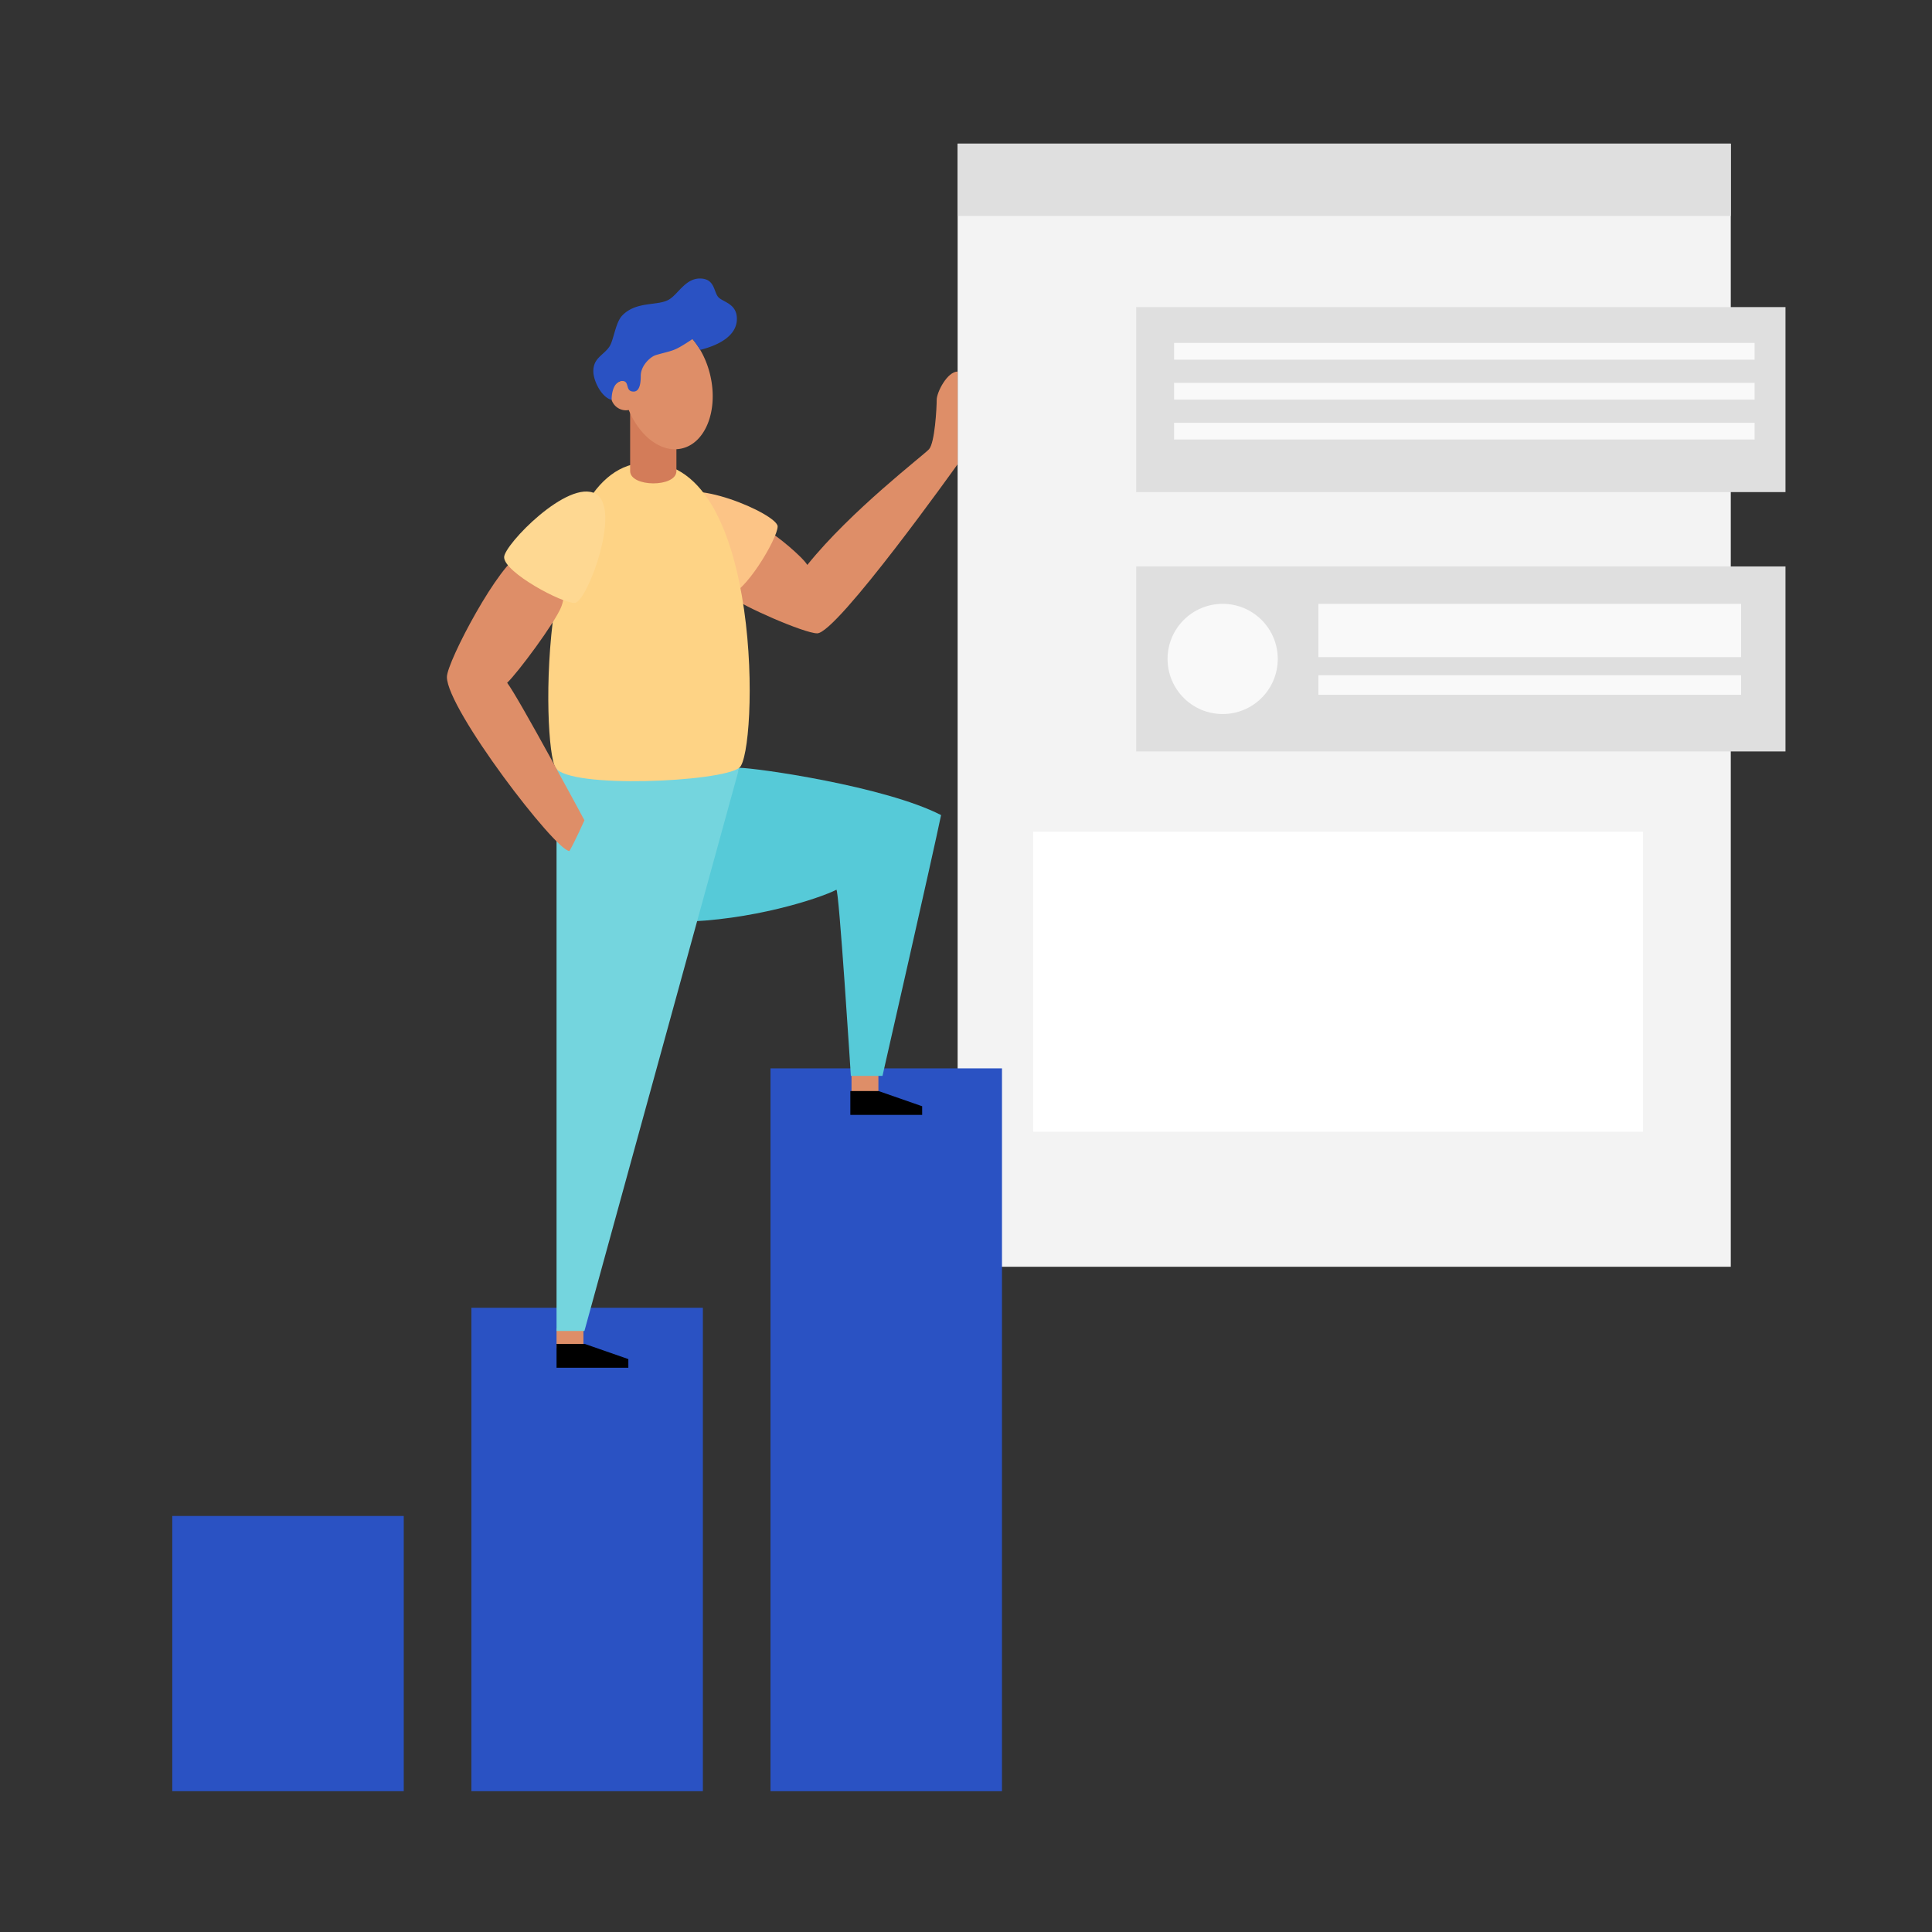 <svg id="Vector" xmlns="http://www.w3.org/2000/svg" viewBox="0 0 1200 1200"><rect x="0" y="0" width="1200" height="1200" fill="#333333" stroke="none"/><defs><style>.cls-1{fill:#f3f3f3;}.cls-2{fill:#2a52c3;}.cls-3{fill:#de8e68;}.cls-4{fill:#56cad8;}.cls-5{fill:#74d5de;}.cls-6{fill:#fcc486;}.cls-7{fill:#fed385;}.cls-8{fill:#fed892;}.cls-9{fill:#dfdfdf;}.cls-10{fill:#f9f9f9;}.cls-11{fill:#fff;}.cls-12{fill:#d37c59;}</style></defs><title>Artboard 1</title><rect class="cls-1" x="594.8" y="89.22" width="480.22" height="697.59"/><rect class="cls-2" x="107" y="941.6" width="143.78" height="170.94"/><rect class="cls-2" x="292.79" y="812.29" width="143.78" height="300.25"/><rect class="cls-2" x="478.57" y="663.58" width="143.78" height="448.97"/><rect class="cls-3" x="345.68" y="825.08" width="16.7" height="12.24"/><rect class="cls-3" x="528.89" y="666.78" width="16.7" height="12.24"/><path class="cls-4" d="M459.19,476.9c10,0,90.23,11.33,125.33,29.36-4.83,23.51-36.39,162-36.39,162H528.48s-7.4-116.59-9-115.62c-10.63,5.47-52.82,19.27-97.91,19.94"/><polyline class="cls-5" points="459.19 476.9 363 826.69 345.68 826.69 345.68 476.9"/><path class="cls-3" d="M477,329.89c4.85,2.11,21.47,16,24.44,21C528.58,317.1,573.34,283,577,279.06s4.8-25.89,4.8-30.69,6.62-17.59,13-17.59v57.55s-74.9,105.05-87.23,105.05c-8,0-47.51-17.36-53-22.61"/><path class="cls-6" d="M416,310.55c9.88-16,67,8.78,67,16.43s-21.18,42.88-30.67,42.38C444.77,369,405.77,327.16,416,310.55Z"/><path class="cls-7" d="M402.13,287.34c72.58,0,68.52,180.72,57.06,189.56s-105.52,13.13-114.12,0S333.14,287.34,402.13,287.34Z"/><path class="cls-3" d="M323.63,344.39c-12.89,4.05-46.05,66.57-46.05,76.11,0,20,67.52,108.09,76.11,108.09,3.58-6.21,9.31-19.09,9.31-19.09s-40.56-75.64-48-85.42c6.44-6,29.82-37.46,33.64-47.24s2.39-30.78,2.39-30.78Z"/><path class="cls-8" d="M369.94,306.68c16.46,9-5.25,67.32-12.89,67.8s-43.93-18.91-43.93-28.41C313.12,338.43,352.82,297.29,369.94,306.68Z"/><polygon points="345.68 834.73 345.68 849.53 390.28 849.53 390.28 844.16 363.2 834.73 345.68 834.73"/><polygon points="528.16 677.67 528.16 692.47 572.77 692.47 572.77 687.11 545.69 677.67 528.16 677.67"/><rect class="cls-9" x="594.8" y="89.22" width="480.22" height="44.93"/><rect class="cls-9" x="705.7" y="190.74" width="403.3" height="114.91"/><rect class="cls-10" x="729.25" y="212.98" width="360.56" height="10.41"/><rect class="cls-10" x="729.25" y="237.78" width="360.56" height="10.41"/><rect class="cls-10" x="729.25" y="262.59" width="360.56" height="10.41"/><rect class="cls-9" x="705.7" y="351.83" width="403.3" height="114.91"/><circle class="cls-10" cx="759.42" cy="409.28" r="34.22"/><rect class="cls-10" x="818.89" y="375.06" width="262.55" height="33.1"/><rect class="cls-10" x="818.89" y="419.38" width="262.55" height="12.16"/><rect class="cls-11" x="641.74" y="516.58" width="378.79" height="186.36"/><path class="cls-12" d="M420.14,251.78H391.39v40.79c0,10.13,28.75,10.3,28.75,0Z"/><path class="cls-3" d="M441.15,233.08c-5.06-21.67-21.15-36.43-35.94-33-12.67,3-20.26,18.32-19,36.29a9.42,9.42,0,0,0,2.6,18.47,9.74,9.74,0,0,0,1.72-.17c6.86,16.52,20.41,26.81,33,23.87C438.32,275.11,446.21,254.74,441.15,233.08Z"/><path class="cls-2" d="M393.55,243.21c3.78,0,4.44-5.22,4.44-9.85,0-6.2,5.89-11.8,9.52-12.86,6.57-1.9,9.92-2.34,13.9-4.5s8.72-5.41,8.72-5.41a55.65,55.65,0,0,1,4.79,6.73c3.65-1,22.77-5.56,22.77-19.26,0-9-7.56-10.18-11-13-3.66-3-2.09-12.07-12-12.07-8.88,0-13.25,9.33-18.93,12.92-6.87,4.35-20.35.85-29.23,10-4.31,4.44-5.32,15.37-8,19.37-3.66,5.42-10,7-10,15.27,0,6.07,5.15,16.32,11.35,17.82,0-6,2.19-11.74,6.63-11.74C391.34,236.63,388,243.21,393.55,243.21Z"/></svg>